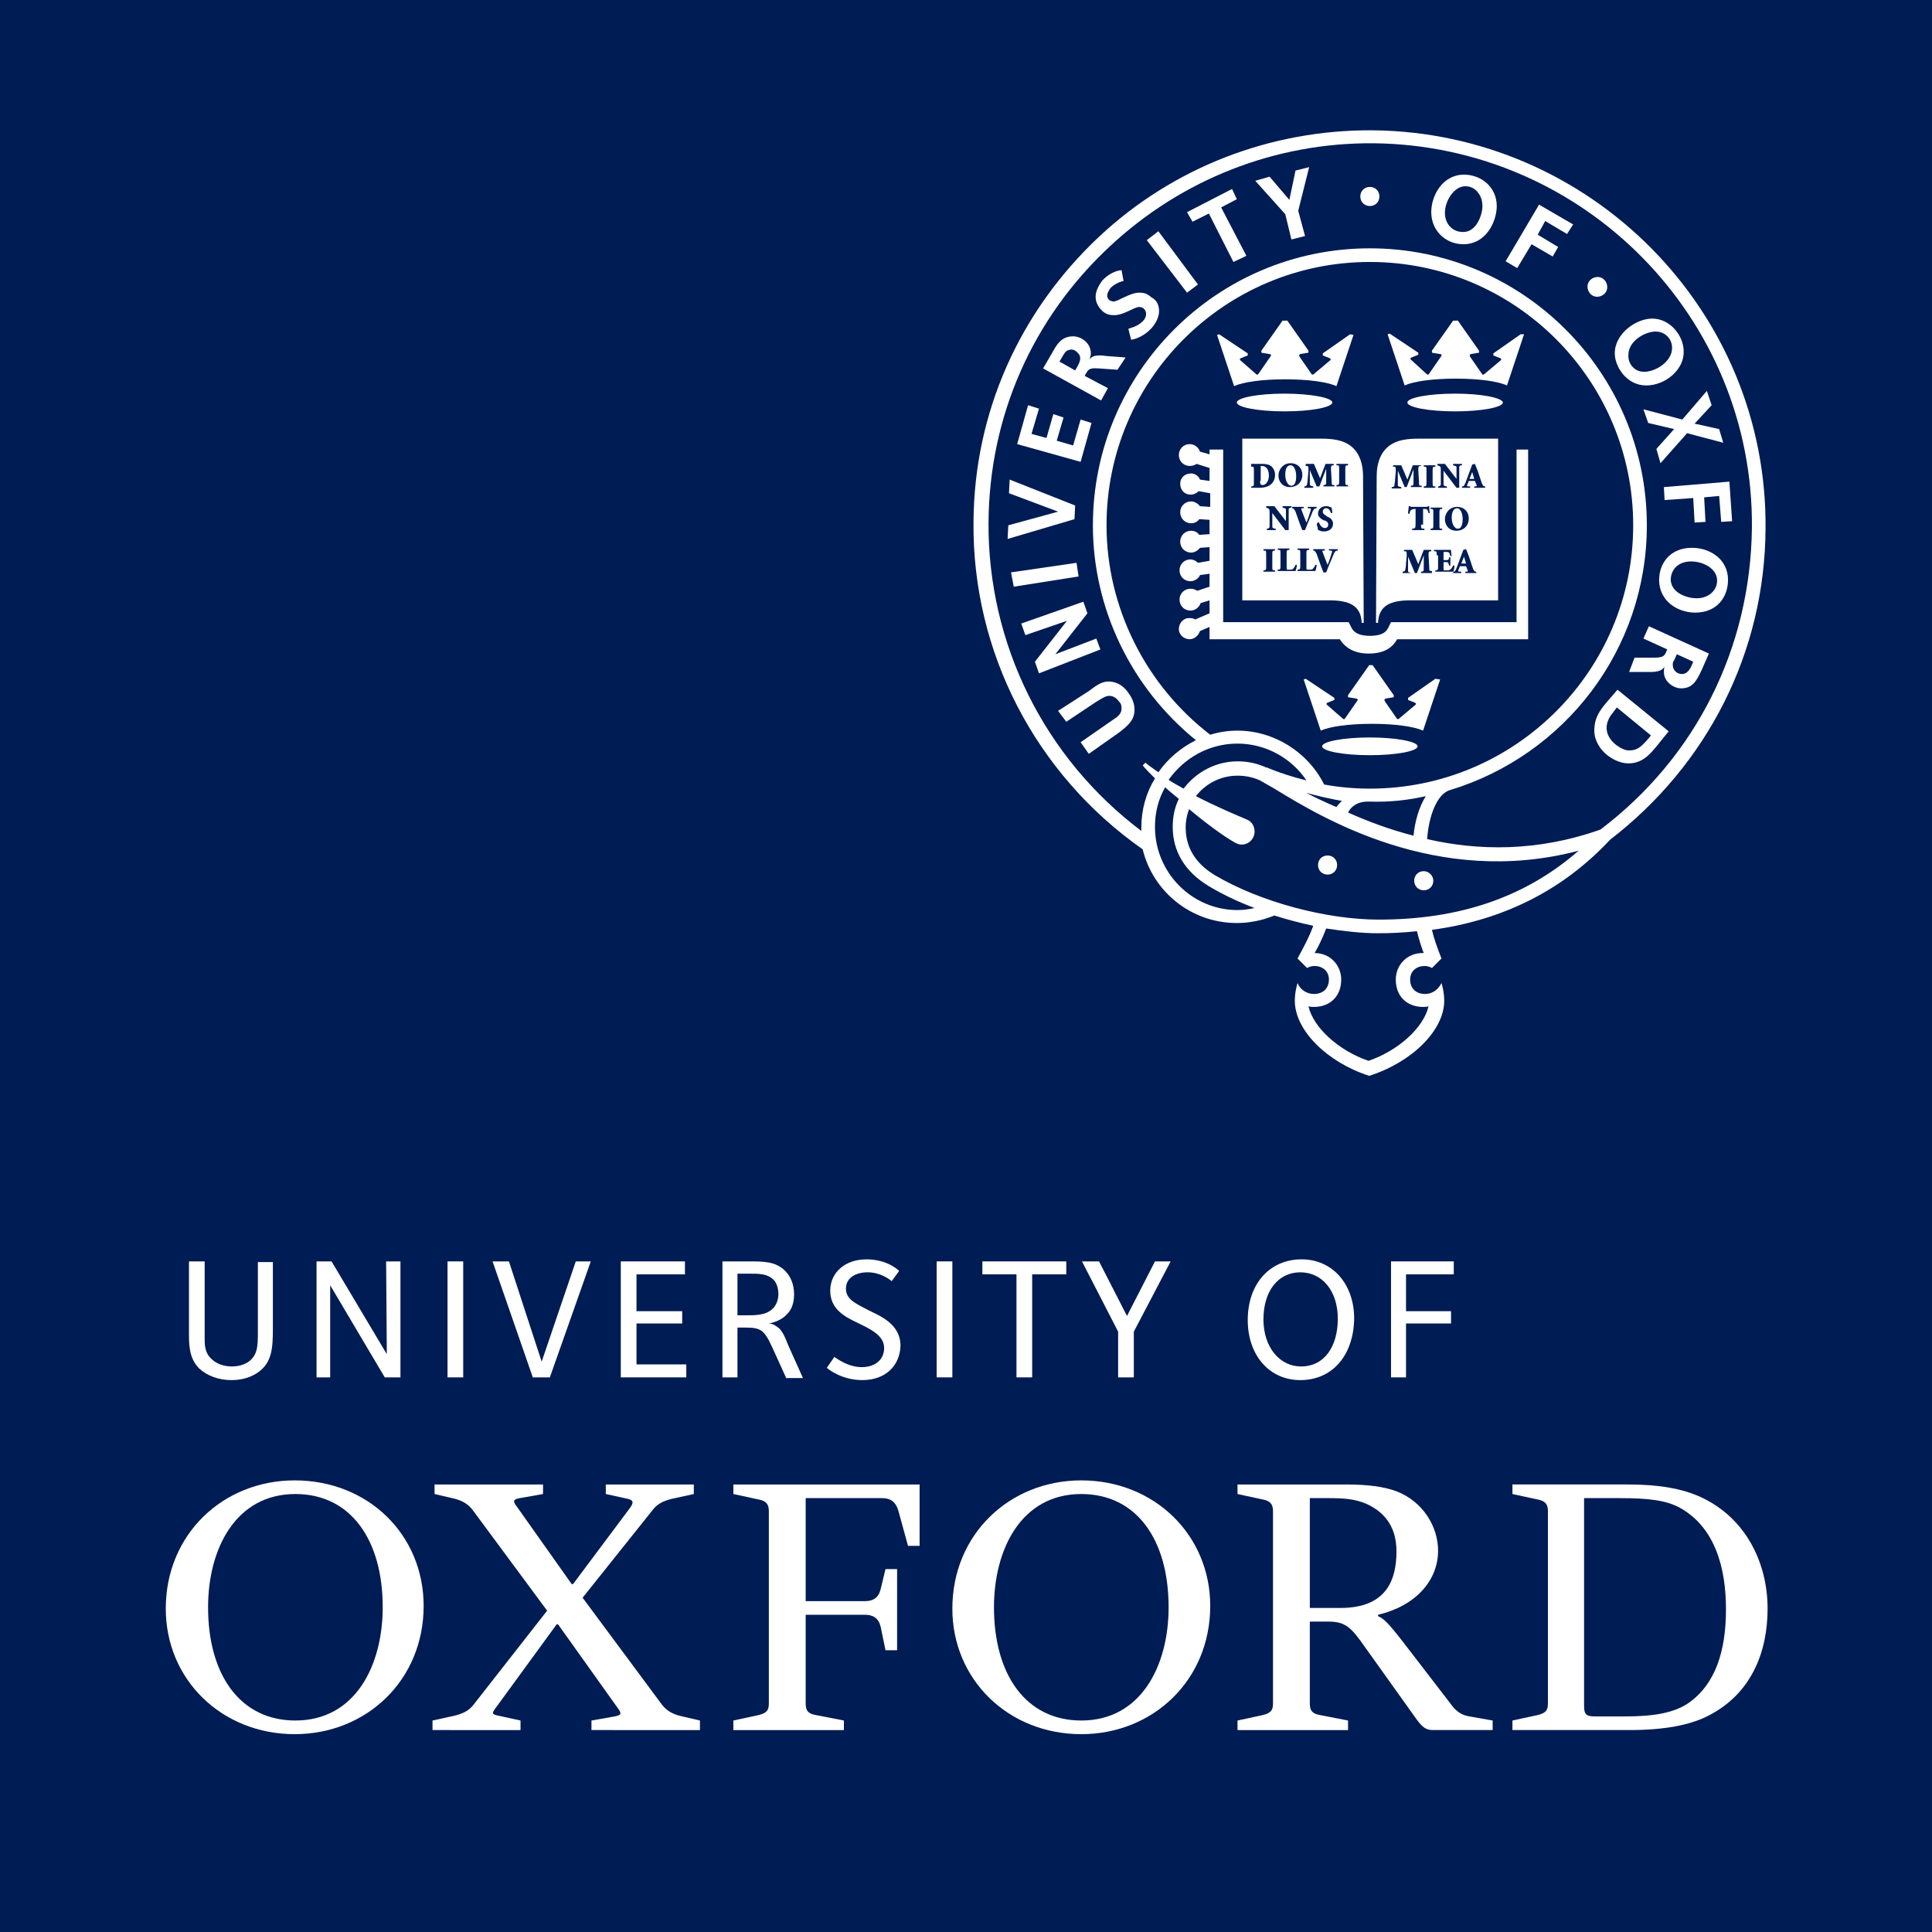 <?xml version="1.0" encoding="utf-8"?>
<!-- Generator: Adobe Illustrator 22.0.1, SVG Export Plug-In . SVG Version: 6.00 Build 0)  -->
<svg version="1.1" id="Layer_1" xmlns="http://www.w3.org/2000/svg" xmlns:xlink="http://www.w3.org/1999/xlink" x="0px" y="0px"
	 viewBox="0 0 283.2 283.2" style="enable-background:new 0 0 283.2 283.2;" xml:space="preserve">
<style type="text/css">
	.st0{clip-path:url(#SVGID_2_);}
	.st1{fill:#001C54;}
	.st2{fill:#FFFFFF;}
</style>
<g>
	<defs>
		<rect id="SVGID_1_" y="-0.1" width="283.5" height="283.5"/>
	</defs>
	<clipPath id="SVGID_2_">
		<use xlink:href="#SVGID_1_"  style="overflow:visible;"/>
	</clipPath>
	<g class="st0">
		<polygon class="st1" points="283.5,283.3 0,283.3 0,-0.1 283.5,-0.1 283.5,283.3 		"/>
		<path class="st2" d="M38.5,200.6c-0.9,0.9-2.4,1.7-4.6,1.7c-1.8,0-3.5-0.6-4.7-1.7c-1.5-1.5-1.5-3.5-1.5-5.2v-10.5H30v10.7
			c0,1.3-0.1,2.6,1,3.6c0.7,0.7,1.8,1.1,3,1.1c1.2,0,2.2-0.4,2.8-1c1.1-1.1,1-2.4,1-5.3v-9H40v8.6C40,196.7,40.1,199,38.5,200.6
			L38.5,200.6z"/>
		<polygon class="st2" points="56.4,201.9 48.4,188.4 48.4,201.9 46.4,201.9 46.4,184.9 48.6,184.9 56.7,198.5 56.6,184.9 
			58.7,184.9 58.7,201.9 56.4,201.9 		"/>
		<polygon class="st2" points="65.6,201.9 65.6,184.9 67.9,184.9 67.9,201.9 65.6,201.9 		"/>
		<polygon class="st2" points="80.6,201.9 78.1,201.9 72.2,184.9 74.6,184.9 79.4,199.6 84.4,184.9 86.6,184.9 80.6,201.9 		"/>
		<polygon class="st2" points="91,201.9 91,184.9 100.4,184.9 100.4,186.8 93.3,186.8 93.3,192.2 100,192.2 100,194 93.3,194 
			93.3,200 100.6,200 100.6,201.9 91,201.9 		"/>
		<path class="st2" d="M113.4,187.6c-0.9-0.9-2.1-0.9-3.5-0.9h-1.8v6.1h0.8c1.6,0,3.3,0.1,4.4-1c0.5-0.5,0.8-1.3,0.8-2.1
			C114.1,188.8,113.8,188,113.4,187.6L113.4,187.6z M115.2,201.9l-2-4.4c-1.2-2.6-1.7-2.9-4-2.9h-1.1v7.3h-2.2v-17h3.8
			c2.3,0,4,0,5.4,1.4c0.8,0.8,1.3,2,1.3,3.4c0,1.2-0.3,2.2-1,2.9c-0.6,0.7-1.6,1.2-2.7,1.4c0.6,0,1.1,0.4,1.5,0.7
			c0.5,0.5,0.9,1.3,1.3,2.4l2.2,4.9H115.2L115.2,201.9z"/>
		<path class="st2" d="M126.4,202.3c-3,0-5-1.6-5.2-1.8l1.1-1.6c0.3,0.2,2,1.5,4,1.5c2.1,0,3.3-1.2,3.3-2.8c0-1.9-2.1-2.8-3.9-3.7
			c-2.2-1-4-2.2-4-4.7c0-2.7,2.2-4.6,5.3-4.6c3.1,0,4.7,1.6,4.8,1.7l-1.1,1.5c-0.2-0.2-1.6-1.3-3.5-1.3c-1.9,0-3.2,0.9-3.2,2.4
			c0,1.6,1.5,2.2,3.2,3.1c1.5,0.8,4.8,1.9,4.8,5.3C131.9,200.1,129.9,202.3,126.4,202.3L126.4,202.3z"/>
		<polygon class="st2" points="137.3,201.9 137.3,184.9 139.6,184.9 139.6,201.9 137.3,201.9 		"/>
		<polygon class="st2" points="151.3,186.8 151.3,201.9 149,201.9 149,186.8 144,186.8 144,184.9 156.3,184.9 156.3,186.8 
			151.3,186.8 		"/>
		<polygon class="st2" points="166.2,195.2 166.2,201.9 163.9,201.9 163.9,195.2 158.6,184.9 161.1,184.9 165.2,192.9 169.3,184.9 
			171.6,184.9 166.2,195.2 		"/>
		<path class="st2" d="M190.6,186.5c-3.2,0-5.4,2.7-5.4,6.9c0,4.1,2.4,6.9,5.5,6.9c3.5,0,5.4-3,5.4-7
			C196.1,189.2,193.8,186.5,190.6,186.5L190.6,186.5z M190.6,202.3c-4.5,0-7.7-3.6-7.7-8.8c0-5.3,3.2-8.9,7.9-8.9
			c4.5,0,7.7,3.6,7.7,8.7C198.4,198.7,195.3,202.3,190.6,202.3L190.6,202.3z"/>
		<polygon class="st2" points="206.1,186.8 206.1,192.2 212.7,192.2 212.7,194 206.1,194 206.1,201.9 203.9,201.9 203.9,184.9 
			213.1,184.9 213.1,186.8 206.1,186.8 		"/>
		<path class="st2" d="M56.1,235.6c0-9.9-4.7-16.6-12.8-16.6c-8.8,0-12.8,8.1-12.8,16.6c0,9.9,4.7,16.6,12.8,16.6
			C52.1,252.2,56.1,244.1,56.1,235.6L56.1,235.6L56.1,235.6L56.1,235.6z M62.1,235.4c0,10.9-8.4,18.8-18.9,18.8
			c-10.7,0-18.9-8-18.9-18.4c0-10.9,8.4-18.8,18.9-18.8C54,217,62.1,225,62.1,235.4L62.1,235.4L62.1,235.4L62.1,235.4z"/>
		<path class="st2" d="M171.3,235.6c0-9.9-4.7-16.6-12.8-16.6c-8.8,0-12.8,8.1-12.8,16.6c0,9.9,4.7,16.6,12.8,16.6
			C167.3,252.2,171.3,244.1,171.3,235.6L171.3,235.6L171.3,235.6L171.3,235.6z M177.4,235.4c0,10.9-8.4,18.8-18.9,18.8
			c-10.7,0-18.9-8-18.9-18.4c0-10.9,8.4-18.8,18.9-18.8C169.2,217,177.4,225,177.4,235.4L177.4,235.4L177.4,235.4L177.4,235.4z"/>
		<path class="st2" d="M200.2,241.6c-2.1-3-2.9-3.9-5.5-3.9H192v12c0,1,0.3,1.5,1.5,1.7l4.1,0.8v1.4h-16.2v-1.4l3.7-0.8
			c1.2-0.3,1.5-0.7,1.5-1.7v-28.2c0-1-0.4-1.5-1.5-1.7l-3.7-0.8v-1.4h15.8c3.3,0,5.6,0.3,7.5,1c3.9,1.5,6.1,5.2,6.1,8.7
			c0,4.4-3.3,8.1-8.8,9.4v0.2c1.1,0.5,1.7,1.2,5.6,6.3l5,6.5c0.7,1,1.5,1.7,2.8,1.9l3.4,0.6v1.4h-8.7c-1,0-1.5-0.3-2.4-1.5
			L200.2,241.6L200.2,241.6L200.2,241.6z M192,235.7h4.5c6.8,0,8.2-4.2,8.2-8.3c0-3.1-1.3-5.6-4.5-7c-1.7-0.7-3.3-0.8-5.5-0.8H192
			V235.7L192,235.7L192,235.7z"/>
		<path class="st2" d="M129.8,230h1.7v11.9h-1.7l-0.7-3.4c-0.3-1.3-1.1-1.8-2.3-1.8h-8.7v13c0,1,0.3,1.5,1.5,1.7l4.1,0.8v1.4h-16.2
			v-1.4l3.7-0.8c1.2-0.3,1.5-0.7,1.5-1.7v-28.2c0-1-0.4-1.5-1.5-1.7l-3.7-0.8v-1.4h27.3v9h-1.7l-1.4-5.1c-0.4-1.4-1.2-1.9-2.4-1.9
			h-11.2v15.1h8.7c1.2,0,2-0.5,2.3-1.8L129.8,230L129.8,230L129.8,230z"/>
		<path class="st2" d="M232.2,219.6V250c0,1.3,0.3,1.6,1.6,1.6h4.4c4.2,0,7.3-0.5,9.5-2.1c3.7-2.7,5.3-7.4,5.3-13.6
			c0-6.1-1.6-11.9-6.6-14.8c-2.1-1.2-4.8-1.5-9-1.5H232.2L232.2,219.6L232.2,219.6z M221.7,253.6v-1.4l3.7-0.8
			c1.2-0.3,1.5-0.7,1.5-1.7v-28.2c0-1-0.4-1.5-1.5-1.7l-3.7-0.8v-1.4h16.9c4.6,0,7.9,0.6,10.6,1.8c6.8,3.1,9.9,9.8,9.9,16.4
			c0,6.4-2.4,12.4-8.5,15.6c-2.8,1.5-6.7,2.2-11.8,2.2H221.7L221.7,253.6L221.7,253.6z"/>
		<path class="st2" d="M76.3,252.2v1.4H63.4v-1.4l3.2-0.7c1.2-0.3,2.1-0.7,2.8-1.6l10.8-13.8l-10.8-14.6c-0.7-1-1.6-1.5-2.7-1.8
			l-3-0.7v-1.4h15.9v1.4l-3.4,0.6c-1.1,0.2-1,0.5-0.4,1.3l8,11.3H84l8.3-11.1c0.6-0.8,0.6-1.2-0.3-1.4l-3.2-0.7v-1.4h12.9v1.4
			l-3.2,0.7c-1.2,0.3-2.1,0.7-2.8,1.6l-10.3,12.9l11.5,15.5c0.7,1,1.6,1.5,2.7,1.8l3,0.7v1.4H86.7v-1.4l3.4-0.6
			c1.1-0.2,1-0.5,0.4-1.3l-8.7-12.2h-0.2l-8.9,12.2c-0.6,0.8-0.7,1,0.4,1.2L76.3,252.2L76.3,252.2L76.3,252.2z"/>
		<path class="st2" d="M199.8,69.8c0-2.1-0.7-3.8-2.2-4.7c-1-0.6-2.3-0.8-3.9-0.8l-11.6,0V88h12.7c2.9,0,4.7,0.7,4.8,3.3h0.3
			L199.8,69.8L199.8,69.8z"/>
		<path class="st2" d="M201.8,69.8c0-2.1,0.7-3.8,2.2-4.7c1-0.6,2.3-0.8,3.9-0.8l11.7,0V88h-12.8c-2.9,0-4.7,0.7-4.8,3.3h-0.3
			L201.8,69.8L201.8,69.8z"/>
		<path class="st2" d="M222.3,65.9c0,0,0,23.5,0,25.3c-1.8,0-18.4,0-18.4,0l-0.3,0.6c-0.3,0.7-0.8,1.4-2.8,1.4
			c-1.9,0-2.5-0.7-2.8-1.4l-0.3-0.6c0,0-16.6,0-18.4,0c0-1.9,0-25.3,0-25.3h-2v0.7l-1.4-0.4c-0.2-0.6-0.8-1.1-1.5-1.1
			c-0.9,0-1.6,0.7-1.6,1.6c0,0.9,0.7,1.6,1.6,1.6c0.4,0,0.7-0.1,1-0.3l1.9,0.6v1.9l-1.4-0.2c-0.2-0.5-0.7-0.9-1.3-0.9
			c-0.9,0-1.6,0.6-1.6,1.5c0,0.9,0.6,1.6,1.5,1.6c0.5,0,0.9-0.2,1.2-0.5l1.7,0.3v2l-1.5-0.1c-0.3-0.4-0.8-0.7-1.3-0.7
			c-0.9,0-1.6,0.7-1.6,1.6c0,0.9,0.7,1.6,1.6,1.6c0.5,0,0.9-0.2,1.2-0.6l1.5,0.1v2.1l-1.5,0.1c-0.3-0.4-0.7-0.6-1.2-0.6
			c-0.9,0-1.6,0.7-1.6,1.6s0.7,1.6,1.6,1.6c0.5,0,1-0.3,1.3-0.7l1.4-0.1v2l-1.7,0.3c-0.3-0.3-0.7-0.5-1.1-0.5
			c-0.9,0-1.6,0.7-1.6,1.6c0,0.9,0.7,1.6,1.6,1.6c0.6,0,1.2-0.4,1.4-0.9l1.4-0.2v1.9l-1.8,0.6c-0.3-0.2-0.6-0.3-1-0.3
			c-0.9,0-1.6,0.7-1.6,1.6c0,0.9,0.7,1.6,1.6,1.6c0.7,0,1.3-0.5,1.5-1.1l1.3-0.4v1.9l-2.1,0.9c-0.3-0.2-0.6-0.2-0.9-0.2
			c-0.9,0-1.5,0.8-1.5,1.6c0,0.9,0.8,1.5,1.6,1.5c0.7,0,1.3-0.6,1.5-1.2l1.4-0.6v1.8c0,0,18.1,0,19.1,0c0.8,1.3,2.2,2.1,4.2,2.1
			c2.1,0,3.4-0.7,4.2-2.1c1.1,0,19.2,0,19.2,0V65.9H222.3L222.3,65.9z"/>
		<path class="st2" d="M188.3,57.7c-3.9,0-7,0.6-7,1.3c0,0.7,3.1,1.3,7,1.3c3.9,0,7-0.6,7-1.3C195.3,58.3,192.1,57.7,188.3,57.7
			L188.3,57.7z"/>
		<path class="st2" d="M197.9,49l-4,2.8l0,0.3l1,0.4c0.2,0.1,0.2,0.2,0.1,0.3l-2.5,2.1l-0.2,0l-1.8-2.6c-0.1-0.2-0.1-0.3,0.1-0.4
			l1.2-0.2v-0.3l-3.1-4.4H188l-3.1,4.4v0.3l1.2,0.2c0.2,0,0.3,0.2,0.1,0.4l-1.8,2.6l-0.2,0l-2.4-2.1c-0.1-0.1-0.1-0.2,0.1-0.3l1-0.4
			l0-0.3l-4.2-2.8l-0.3,0.1l2.5,7.5c1.3-0.6,4.1-1,7.5-1c3.4,0,6.2,0.4,7.5,1l2.5-7.5L197.9,49L197.9,49z"/>
		<path class="st2" d="M200.8,108.1c-3.9,0-7,0.6-7,1.3c0,0.7,3.1,1.3,7,1.3c3.9,0,7-0.6,7-1.3C207.8,108.7,204.6,108.1,200.8,108.1
			L200.8,108.1z"/>
		<path class="st2" d="M210.4,99.5l-4,2.8l0,0.3l1,0.4c0.2,0.1,0.2,0.2,0.1,0.3l-2.5,2.1l-0.2,0l-1.8-2.6c-0.1-0.2-0.1-0.3,0.1-0.4
			l1.2-0.2v-0.3l-3.1-4.4h-0.5l-3.1,4.4v0.3l1.2,0.2c0.2,0,0.3,0.2,0.1,0.4l-1.8,2.6l-0.2,0l-2.4-2.1c-0.1-0.1-0.1-0.2,0.1-0.3
			l1-0.4l0-0.3l-4.2-2.8l-0.3,0.1l2.5,7.5c1.3-0.6,4.1-1,7.5-1c3.4,0,6.2,0.4,7.5,1l2.5-7.5L210.4,99.5L210.4,99.5z"/>
		<path class="st2" d="M213.3,57.7c-3.9,0-7,0.6-7,1.3c0,0.7,3.1,1.3,7,1.3c3.9,0,7-0.6,7-1.3C220.2,58.3,217.1,57.7,213.3,57.7
			L213.3,57.7z"/>
		<path class="st2" d="M222.9,49l-4,2.8l0,0.3l1,0.4c0.2,0.1,0.2,0.2,0.1,0.3l-2.5,2.1l-0.2,0l-1.8-2.6c-0.1-0.2-0.1-0.3,0.1-0.4
			l1.2-0.2v-0.3l-3.1-4.4H213l-3.1,4.4v0.3l1.2,0.2c0.2,0,0.3,0.2,0.1,0.4l-1.8,2.6l-0.2,0l-2.4-2.2c-0.1-0.1-0.1-0.2,0.1-0.3l1-0.4
			l0-0.3l-4.2-2.8l-0.3,0.1l2.5,7.5c1.3-0.6,4.1-1,7.5-1c3.4,0,6.2,0.4,7.5,1l2.5-7.5L222.9,49L222.9,49z"/>
		<path class="st2" d="M202.2,28.8c0,0.8-0.6,1.4-1.4,1.4s-1.4-0.6-1.4-1.4c0-0.8,0.6-1.4,1.4-1.4S202.2,28,202.2,28.8L202.2,28.8z"
			/>
		<path class="st2" d="M235.6,42.1c0,0.8-0.7,1.4-1.5,1.4c-0.8,0-1.4-0.7-1.4-1.5c0-0.8,0.7-1.4,1.5-1.4
			C235,40.6,235.6,41.3,235.6,42.1L235.6,42.1z"/>
		<path class="st1" d="M184.7,70.5c0,0.5,0.1,0.6,0.4,0.6c0.4,0,0.9-0.5,0.9-1.4c0-1.1-0.6-1.4-1-1.4c-0.1,0-0.2,0-0.2,0
			c0,0,0,0.1,0,0.3V70.5L184.7,70.5z M185,68c0.6,0,1.2,0.1,1.5,0.5c0.2,0.2,0.4,0.6,0.4,1.1c0,1.3-1,1.9-2.2,1.9h-1.3v-0.2
			c0.4,0,0.4-0.1,0.4-0.6v-1.7c0-0.6,0-0.6-0.4-0.6V68H185L185,68z"/>
		<path class="st1" d="M188.4,69.6c0,0.9,0.4,1.6,0.9,1.6c0.4,0,0.7-0.4,0.7-1.4c0-1-0.4-1.6-0.8-1.6
			C188.7,68.2,188.4,68.6,188.4,69.6L188.4,69.6z M190.9,69.6c0,1.1-0.8,1.8-1.8,1.8c-1.1,0-1.7-0.8-1.7-1.7c0-0.8,0.6-1.8,1.8-1.8
			C190.2,67.9,190.9,68.6,190.9,69.6L190.9,69.6z"/>
		<path class="st1" d="M195.5,68v0.2c-0.4,0-0.4,0.1-0.4,0.6l0.1,1.7c0,0.6,0,0.6,0.4,0.6v0.2h-1.6v-0.2c0.4,0,0.4-0.1,0.4-0.6
			l0-1.8h0l-1,2.6H193l-1-2.4h0l0,1.2c0,0.4,0,0.7,0,0.9c0,0.2,0.1,0.2,0.5,0.3v0.2h-1.3v-0.2c0.3,0,0.3-0.1,0.4-0.3
			c0-0.2,0.1-0.4,0.1-0.9l0.1-1.1c0-0.7,0-0.7-0.4-0.7V68h1.2l0.9,2.1l0.8-2.1H195.5L195.5,68z"/>
		<path class="st1" d="M197.2,70.5c0,0.6,0,0.6,0.4,0.6v0.2h-1.7v-0.2c0.4,0,0.4-0.1,0.4-0.6v-1.7c0-0.6,0-0.6-0.4-0.6V68h1.7v0.2
			c-0.4,0-0.4,0.1-0.4,0.6V70.5L197.2,70.5z"/>
		<path class="st1" d="M188.8,77.7h-0.4l-1.9-2.5h0v1c0,0.5,0,0.8,0,1c0,0.2,0.2,0.3,0.5,0.3v0.2h-1.3v-0.2c0.2,0,0.4-0.1,0.4-0.3
			c0-0.2,0-0.4,0-1v-1c0-0.4,0-0.5-0.1-0.6c-0.1-0.1-0.2-0.1-0.4-0.2v-0.2h1.2l1.7,2.2h0v-0.7c0-0.5,0-0.8,0-1
			c0-0.2-0.2-0.2-0.5-0.3v-0.2h1.3v0.2c-0.3,0-0.4,0.1-0.4,0.3c0,0.2,0,0.4,0,1V77.7L188.8,77.7z"/>
		<path class="st1" d="M190.9,77.7c-0.4-0.9-0.8-2.2-1-2.7c-0.2-0.4-0.3-0.5-0.5-0.5v-0.2h1.7v0.2l-0.2,0c-0.2,0-0.2,0.1-0.1,0.3
			c0.1,0.3,0.5,1.3,0.7,1.8c0.2-0.4,0.5-1.4,0.6-1.7c0.1-0.3,0.1-0.4-0.2-0.4l-0.2,0v-0.2h1.3v0.2c-0.3,0-0.4,0.1-0.6,0.5
			c0,0.1-0.7,1.6-1.1,2.7H190.9L190.9,77.7z"/>
		<path class="st1" d="M193.3,76.5c0.1,0.3,0.4,0.9,0.9,0.9c0.3,0,0.5-0.2,0.5-0.5c0-0.3-0.2-0.5-0.5-0.6l-0.1,0
			c-0.4-0.2-0.9-0.5-0.9-1c0-0.6,0.4-1.1,1.2-1.1c0.2,0,0.3,0,0.5,0.1c0.1,0,0.2,0.1,0.3,0.1c0,0.2,0.1,0.5,0.1,0.8l-0.2,0
			c-0.1-0.3-0.3-0.7-0.7-0.7c-0.3,0-0.5,0.2-0.5,0.5c0,0.3,0.2,0.4,0.5,0.6l0.1,0.1c0.5,0.2,0.9,0.5,0.9,1.1c0,0.6-0.5,1.1-1.3,1.1
			c-0.2,0-0.4,0-0.6-0.1c-0.2-0.1-0.3-0.1-0.3-0.1c0-0.2-0.1-0.5-0.2-0.9L193.3,76.5L193.3,76.5z"/>
		<path class="st1" d="M186.5,83c0,0.6,0,0.6,0.4,0.6v0.2h-1.7v-0.2c0.4,0,0.4-0.1,0.4-0.6v-1.7c0-0.6,0-0.6-0.4-0.6v-0.2h1.7v0.2
			c-0.4,0-0.4,0.1-0.4,0.6V83L186.5,83z"/>
		<path class="st1" d="M188.6,83.1c0,0.3,0,0.4,0.1,0.4c0.1,0,0.2,0,0.4,0c0.2,0,0.4,0,0.5-0.2c0.1-0.1,0.2-0.2,0.3-0.5l0.2,0
			c0,0.2-0.1,0.7-0.2,0.9h-2.6v-0.2c0.4,0,0.4-0.1,0.4-0.6v-1.7c0-0.6,0-0.6-0.4-0.6v-0.2h1.7v0.2c-0.4,0-0.4,0.1-0.4,0.6V83.1
			L188.6,83.1z"/>
		<path class="st1" d="M191.5,83.1c0,0.3,0,0.4,0.1,0.4c0.1,0,0.2,0,0.4,0c0.2,0,0.4,0,0.5-0.2c0.1-0.1,0.2-0.2,0.3-0.5l0.2,0
			c0,0.2-0.1,0.7-0.2,0.9h-2.6v-0.2c0.4,0,0.4-0.1,0.4-0.6v-1.7c0-0.6,0-0.6-0.4-0.6v-0.2h1.7v0.2c-0.4,0-0.4,0.1-0.4,0.6V83.1
			L191.5,83.1z"/>
		<path class="st1" d="M194,83.9c-0.4-0.9-0.8-2.2-1-2.7c-0.2-0.4-0.3-0.5-0.5-0.5v-0.2h1.7v0.2l-0.2,0c-0.2,0-0.2,0.1-0.1,0.3
			c0.1,0.3,0.5,1.3,0.7,1.8c0.2-0.4,0.5-1.4,0.6-1.7c0.1-0.3,0.1-0.4-0.2-0.4l-0.2,0v-0.2h1.3v0.2c-0.3,0-0.4,0.1-0.6,0.5
			c0,0.1-0.7,1.6-1.1,2.7H194L194,83.9z"/>
		<path class="st1" d="M208.3,68.1v0.2c-0.4,0-0.4,0.1-0.4,0.6l0.1,1.7c0,0.6,0,0.6,0.4,0.6v0.2h-1.6v-0.2c0.4,0,0.4-0.1,0.4-0.6
			l0-1.8h0l-1,2.6h-0.3l-1-2.4h0l0,1.2c0,0.4,0,0.7,0,0.9c0,0.2,0.1,0.2,0.5,0.3v0.2H204v-0.2c0.3,0,0.4-0.1,0.4-0.3
			c0-0.2,0.1-0.4,0.1-0.9l0.1-1.1c0-0.7,0-0.7-0.4-0.7v-0.2h1.2l0.9,2.1l0.8-2.1H208.3L208.3,68.1z"/>
		<path class="st1" d="M210,70.7c0,0.6,0,0.6,0.4,0.6v0.2h-1.7v-0.2c0.4,0,0.4-0.1,0.4-0.6v-1.7c0-0.6,0-0.6-0.4-0.6v-0.2h1.7v0.2
			c-0.4,0-0.4,0.1-0.4,0.6V70.7L210,70.7z"/>
		<path class="st1" d="M213.9,71.5h-0.4l-1.9-2.5h0v1c0,0.5,0,0.8,0,1c0,0.2,0.2,0.3,0.5,0.3v0.2h-1.3v-0.2c0.2,0,0.4-0.1,0.4-0.3
			c0-0.2,0-0.4,0-1v-1c0-0.4,0-0.5-0.1-0.6c-0.1-0.1-0.2-0.1-0.4-0.2v-0.2h1.1l1.7,2.2h0v-0.7c0-0.5,0-0.8,0-1
			c0-0.2-0.2-0.2-0.5-0.3v-0.2h1.3v0.2c-0.3,0-0.4,0.1-0.4,0.3c0,0.2,0,0.4,0,1V71.5L213.9,71.5z"/>
		<path class="st1" d="M215.4,70.2h0.7l-0.3-1h0L215.4,70.2L215.4,70.2z M216.1,71.3l0.2,0c0.2,0,0.2-0.1,0.1-0.3l-0.2-0.5h-0.9
			l-0.2,0.5c-0.1,0.2-0.1,0.3,0.2,0.3l0.2,0v0.2h-1.2v-0.2c0.3,0,0.3-0.1,0.5-0.5l1-2.7l0.4-0.1l0.4,1c0.2,0.6,0.4,1.2,0.6,1.8
			c0.2,0.5,0.3,0.5,0.5,0.5v0.2h-1.6V71.3L216.1,71.3z"/>
		<path class="st1" d="M208.3,76.9c0,0.6,0,0.6,0.5,0.6v0.2h-1.8v-0.2c0.4,0,0.5-0.1,0.5-0.6v-2.3h-0.1c-0.3,0-0.5,0.1-0.6,0.2
			c-0.1,0.1-0.1,0.2-0.2,0.5h-0.2c0-0.4,0.1-0.8,0.1-1.1h0.2c0.1,0.1,0.1,0.1,0.3,0.1h2.1c0.1,0,0.2,0,0.2-0.1h0.2
			c0,0.2,0,0.7,0.1,1l-0.2,0c-0.1-0.3-0.1-0.4-0.2-0.5c-0.1-0.1-0.3-0.1-0.5-0.1h-0.1V76.9L208.3,76.9z"/>
		<path class="st1" d="M211,76.9c0,0.6,0,0.6,0.4,0.6v0.2h-1.7v-0.2c0.4,0,0.4-0.1,0.4-0.6v-1.7c0-0.6,0-0.6-0.4-0.6v-0.2h1.7v0.2
			c-0.4,0-0.4,0.1-0.4,0.6V76.9L211,76.9z"/>
		<path class="st1" d="M212.8,75.9c0,0.9,0.4,1.6,0.9,1.6c0.4,0,0.7-0.4,0.7-1.4c0-1-0.4-1.6-0.8-1.6
			C213.1,74.5,212.8,75,212.8,75.9L212.8,75.9z M215.3,76c0,1.1-0.8,1.8-1.8,1.8c-1.1,0-1.7-0.8-1.7-1.7c0-0.8,0.6-1.8,1.8-1.8
			C214.6,74.3,215.3,75,215.3,76L215.3,76z"/>
		<path class="st1" d="M209.8,80.6v0.2c-0.4,0-0.4,0.1-0.4,0.6l0.1,1.7c0,0.6,0,0.6,0.4,0.6V84h-1.6v-0.2c0.4,0,0.4-0.1,0.4-0.6
			l0-1.8h0l-1,2.6h-0.3l-1-2.4h0l0,1.2c0,0.4,0,0.7,0,0.9c0,0.2,0.1,0.2,0.5,0.3V84h-1.3v-0.2c0.3,0,0.3-0.1,0.4-0.3
			c0-0.2,0.1-0.4,0.1-0.9l0.1-1.1c0-0.7,0-0.7-0.4-0.7v-0.2h1.2l0.9,2.1l0.8-2.1H209.8L209.8,80.6z"/>
		<path class="st1" d="M210.6,81.4c0-0.6,0-0.6-0.4-0.6v-0.2h2.5c0,0.1,0,0.5,0.1,0.9l-0.2,0c-0.1-0.3-0.1-0.4-0.2-0.5
			c-0.1-0.1-0.3-0.1-0.5-0.1h-0.1c-0.2,0-0.2,0-0.2,0.2v1h0.3c0.4,0,0.5,0,0.5-0.4h0.2v1.2h-0.2c-0.1-0.5-0.1-0.5-0.5-0.5h-0.3v0.8
			c0,0.3,0,0.4,0.1,0.4c0.1,0,0.2,0,0.4,0c0.2,0,0.4,0,0.6-0.2c0.1-0.1,0.2-0.3,0.3-0.5l0.2,0c0,0.3-0.1,0.8-0.2,0.9h-2.6v-0.2
			c0.4,0,0.4-0.1,0.4-0.6V81.4L210.6,81.4z"/>
		<path class="st1" d="M214.2,82.6h0.7l-0.3-1h0L214.2,82.6L214.2,82.6z M214.8,83.8l0.2,0c0.2,0,0.2-0.1,0.1-0.3l-0.2-0.5h-0.9
			l-0.2,0.5c-0.1,0.2-0.1,0.3,0.2,0.3l0.2,0V84H213v-0.2c0.3,0,0.3-0.1,0.5-0.5l1-2.7l0.4-0.1l0.4,1c0.2,0.6,0.4,1.2,0.6,1.8
			c0.2,0.5,0.3,0.5,0.5,0.5V84h-1.6V83.8L214.8,83.8z"/>
		<path class="st2" d="M196,126.8c0,0.8-0.6,1.4-1.4,1.4c-0.8,0-1.4-0.6-1.4-1.4c0-0.8,0.6-1.4,1.4-1.4
			C195.4,125.4,196,126,196,126.8L196,126.8z"/>
		<path class="st2" d="M210.1,129.1c0,0.8-0.6,1.4-1.4,1.4c-0.8,0-1.4-0.6-1.4-1.4s0.6-1.4,1.4-1.4
			C209.5,127.7,210.1,128.4,210.1,129.1L210.1,129.1z"/>
		<path class="st2" d="M162.5,99.9c0.5,0,1.9,0.1,3,1.8c0.5,0.7,0.8,1.5,0.8,2.3c0,1.4-0.7,2.2-2.3,3.4l-4.4,3.1l-1.2-1.7l4.9-3.4
			c0.5-0.3,1.1-0.8,1.1-1.5c0-0.4,0-0.7-0.4-1.1c-0.5-0.7-1.1-0.8-1.4-0.8c-0.5,0-1,0.3-2.1,1l-4.2,2.8l-1.2-1.6l4.5-2.9
			C160.9,100.3,161.6,99.9,162.5,99.9L162.5,99.9z"/>
		<polygon class="st2" points="154.7,95.9 160.7,93.6 161.3,95.2 152.3,98.7 151.7,97 156.4,91 150.3,93.1 149.7,91.4 158.8,88.2 
			159.4,89.9 154.7,95.9 		"/>
		<polygon class="st2" points="148.2,83.9 157.8,82.5 158.1,84.5 148.6,86 148.2,83.9 		"/>
		<polygon class="st2" points="157.5,76.1 147.7,79 147.8,77 155.1,75 147.9,72.3 148,70.3 157.6,74.1 157.5,76.1 		"/>
		<polygon class="st2" points="149.1,65.1 150.7,59.4 152.3,59.9 151.2,63.6 153.4,64.2 154.4,60.7 155.9,61.2 154.9,64.6 
			157.3,65.3 158.4,61.5 160,62 158.4,67.7 149.1,65.1 		"/>
		<path class="st2" d="M156.7,51.3c-0.5,0.1-0.7,0.5-1.1,1.2l-0.3,0.5l2.3,1.3l0.4-0.7c0.3-0.6,0.4-0.9,0.3-1.4
			c-0.1-0.3-0.4-0.6-0.7-0.8C157.3,51.2,156.9,51.2,156.7,51.3L156.7,51.3z M163.8,54.2L161,54c-1.4-0.1-1.5,0.2-1.9,0.9l-0.1,0.2
			l3.4,1.8l-1,1.8l-8.5-4.7l1.4-2.4c0.6-1.1,1.3-2.3,3-2.3c1.1,0,2.6,0.9,2.6,2.5c0,0.3-0.1,0.6-0.2,0.9c0.4-0.6,1.1-0.6,1.7-0.6
			c0.3,0,0.7,0.1,1,0.1l2.6,0.2L163.8,54.2L163.8,54.2z"/>
		<polygon class="st2" points="168.1,35.2 169.8,33.9 175.6,41.7 174,42.9 168.1,35.2 		"/>
		<polygon class="st2" points="179,30.4 182.7,37.5 180.8,38.4 177.2,31.3 174.8,32.5 174,31.1 180.6,27.7 181.3,29.2 179,30.4 		
			"/>
		<polygon class="st2" points="190.3,30.9 191.3,34.6 189.3,35.1 188.4,31.4 184,26.5 186.1,25.9 189,29.3 189.9,25 191.9,24.5 
			190.3,30.9 		"/>
		<polygon class="st2" points="225.4,34.4 228.4,36.2 227.6,37.6 224.5,35.8 222.4,39.3 220.7,38.3 225.6,30 230.6,32.9 229.7,34.3 
			226.5,32.4 225.4,34.4 		"/>
		<polygon class="st2" points="242.8,65.8 245.4,62.9 241.6,62 240.9,60 246.6,61.5 250.2,57.3 250.9,59.4 248.4,62.1 252,62.9 
			252.6,64.9 247.3,63.5 243.4,67.9 242.8,65.8 242.8,65.8 		"/>
		<polygon class="st2" points="252,72.7 249.8,72.9 250,76.5 248.4,76.6 248.2,73 244,73.3 243.9,71.4 253.5,70.6 253.9,76.4 
			252.3,76.5 252,72.7 252,72.7 		"/>
		<path class="st2" d="M234.6,121.6c-9.3,3.3-18,3.1-25.4,1.4c0.2-3.2,1.4-6.7,3.4-7.2c16.7-5.1,28.8-20.5,28.8-38.8
			c0-22.4-18.2-40.6-40.6-40.6c-22.4,0-40.6,18.2-40.6,40.6c0,12.2,5.6,23.8,15.1,31.5c-2.2,1.1-4.1,2.7-5.5,4.7
			c-0.7-0.5-1.3-0.9-1.9-1.4l-0.4,0.4c0.4,0.5,1,1.1,1.8,1.9c-1.3,2.1-2,4.6-2,7.2c0,0.2,0,0.4,0,0.5
			c-14.2-10.7-22.5-27.4-22.4-45.2c0.1-15.5,6.4-29.9,17.8-40.5c10.5-9.8,24.2-15.2,38.6-15.1c30.9,0.3,55.8,25.6,55.5,56.4
			C256.6,95,248.6,111,234.6,121.6L234.6,121.6z M202.1,134.8c-7.7,0-17.4-2.6-24-6.5c-2-1.2-4.3-3.3-4.3-7c0-1,0.2-1.9,0.5-2.7
			c2.5,2.1,5.1,4,6.7,4.9c0.4,0.2,0.6,0.3,1,0.3c1.1,0,1.9-0.9,1.9-1.9c0-0.8-0.4-1.5-1.2-1.8c-1.4-0.6-4.3-1.8-7.4-3.4
			c1.4-1.8,3.6-3,6.1-3c1.1,0,2.2,0.2,3.3,0.7l2.1,1.2c6.7,4.1,23.8,14.6,44.6,9.1C223.6,131.5,214,134.8,202.1,134.8L202.1,134.8z
			 M208.5,139.7c-2.2,0-3.9,1.7-3.9,3.9c0,2.5,1.7,4,4,4c0.3,0,0.6,0,0.8-0.1c-0.7,3.1-4.4,6.5-8.8,8c-4.4-1.5-8.1-4.9-8.8-8
			c0.3,0.1,0.5,0.1,0.8,0.1c2.3,0,4-1.5,4-4c0-2.1-1.6-3.9-3.9-3.9c0.6-1,1.2-2.3,1.7-3.6c2.6,0.4,5.2,0.7,7.6,0.7
			c1.9,0,3.8-0.1,5.7-0.3c0.2,0.9,0.8,2.8,1,3.2C208.7,139.7,208.6,139.7,208.5,139.7L208.5,139.7z M181.4,109
			c4.1,0,7.9,2.1,10.1,5.4c-2-0.5-3.9-1.1-5.8-1.9l0,0l-0.1,0c-1.3-0.6-2.7-0.9-4.2-0.9c-3.2,0-6.1,1.6-7.9,4
			c-0.7-0.4-1.5-0.8-2.2-1.3C173.6,111.1,177.2,109,181.4,109L181.4,109z M196.7,117.4c-0.3,0.3-0.6,0.6-0.8,0.9
			c-1.2-0.5-3.6-1.6-4.4-2.1C192.7,116.6,195.5,117.2,196.7,117.4L196.7,117.4z M209,116.7c-1,1.6-1.6,3.7-1.8,5.8
			c-3.5-0.9-6.7-2.1-9.6-3.4c0.4-0.8,1.3-1.6,2.9-1.6c0.1,0,0.2,0,0.3,0C203.6,117.6,206.4,117.3,209,116.7L209,116.7z M200.8,115.6
			c-2.3,0-4.5-0.2-6.7-0.6c-2.4-4.8-7.4-7.9-12.7-7.9c-1.4,0-2.7,0.2-4,0.6c-9.5-7.3-15.2-18.7-15.2-30.7
			c0-21.3,17.3-38.6,38.6-38.6c21.3,0,38.6,17.3,38.6,38.6C239.4,98.3,222.1,115.6,200.8,115.6L200.8,115.6z M181.4,133.4
			c-6.7,0-12.1-5.5-12.1-12.2c0-2.1,0.5-4.1,1.5-5.8c0.6,0.6,1.3,1.1,2,1.7c-0.6,1.2-0.9,2.6-0.9,4.1c0,3.6,1.8,6.6,5.3,8.7
			c2,1.2,4.3,2.3,6.7,3.2C183,133.3,182.2,133.4,181.4,133.4L181.4,133.4z M258.8,77.5c0.3-31.9-25.6-58.1-57.6-58.4
			c-14.9-0.1-29.2,5.4-40.1,15.6c-11.7,11-18.3,25.8-18.4,41.8c-0.2,19.1,9.1,37,24.8,48c1.5,6.2,7.1,10.8,13.8,10.8
			c1.9,0,3.8-0.4,5.5-1.1c1.9,0.6,3.8,1.1,5.7,1.5c-0.6,1.7-1.5,3.3-2.3,4.8l1.4,1.4c0.3-0.2,0.7-0.3,1.1-0.3c1.1,0,2.1,0.7,2.1,2
			c0,1.1-0.7,2.1-2.2,2.1c-0.8,0-1.9-0.4-2.4-1.6c0,0-0.4,1.2-0.4,2.6c0,4.3,4.7,9,10.9,11c6.3-2,11-6.7,11-11
			c0-1.4-0.4-2.6-0.4-2.6c-0.6,1.2-1.6,1.6-2.4,1.6c-1.5,0-2.2-1-2.2-2.1c0-1.3,1-2,2.1-2c0.4,0,0.8,0.1,1.1,0.3l1.3-1.3l0,0
			l0.1-0.1c0,0,0,0,0,0l0,0l0,0l0,0v0c-0.6-1.5-1.1-2.9-1.4-4.2c10.4-1.4,19.2-5.8,26.1-13.2l0,0C250.3,112.1,258.7,95.6,258.8,77.5
			L258.8,77.5z"/>
		<path class="st2" d="M169.9,45.6c0,0.8-0.4,1.7-1.1,2.5c-1.4,1.5-2.9,1.7-3,1.7l-0.4-1.6c0.2-0.1,1.3-0.3,2.1-1.1
			c0.4-0.4,0.5-0.8,0.5-1.1c0-0.4-0.3-1-1-1c-0.8,0-2.2,1.2-3.7,1.2c-0.6,0-1.2-0.1-1.8-0.7c-0.6-0.6-0.9-1.3-0.9-2
			c0-0.8,0.4-1.6,1-2.4c1.3-1.4,2.7-1.5,2.8-1.5l0.3,1.6c-0.2,0-1.2,0.3-1.9,1c-0.3,0.4-0.5,0.8-0.5,1.1c0,0.4,0.2,0.8,0.9,0.9
			c0.7,0,2.4-1.3,3.8-1.3c0.7,0,1.1,0.1,1.8,0.7C169.6,44,169.9,44.8,169.9,45.6L169.9,45.6z"/>
		<path class="st2" d="M217.3,30.2c0-0.7-0.2-1.4-0.6-1.9c-0.4-0.6-1.1-1-1.9-1c-1.7,0-3,2.2-3,3.9c0,1.6,1.1,2.8,2.6,2.8
			C216.4,34.1,217.3,31.5,217.3,30.2L217.3,30.2z M214.5,35.8c-2.5,0-4.7-1.9-4.7-4.7c0-2.5,1.7-5.5,4.8-5.5c2.5,0,4.8,1.8,4.8,4.6
			C219.4,32.4,217.9,35.8,214.5,35.8L214.5,35.8z"/>
		<path class="st2" d="M241,54.5c1.7,0,4.1-1.5,4.1-3.5c0-1.4-1.1-2.4-2.4-2.4c-1.6,0-4,1.4-4,3.4C238.6,53.1,239.4,54.5,241,54.5
			L241,54.5z M241.3,56.5c-2.9,0-4.6-2.8-4.6-4.7c0-2.9,3.1-5.1,5.5-5.1c2.6,0,4.6,2.5,4.6,4.8C246.9,54.1,244.2,56.5,241.3,56.5
			L241.3,56.5z"/>
		<path class="st2" d="M248.7,87.7c1.7,0,3-1.1,3-2.6c0-1.8-2.1-2.8-3.8-2.8c-2.1,0-3,1.4-3,2.7C245,87,247.4,87.7,248.7,87.7
			L248.7,87.7z M243.2,85c0-2.4,1.6-4.7,4.8-4.7c2.7,0,5.3,1.7,5.3,4.7c0,2.5-1.6,4.8-4.8,4.8C245.9,89.8,243.2,88.1,243.2,85
			L243.2,85z"/>
		<path class="st2" d="M245.2,97.5c0,0.7,0.6,1.3,1.3,1.3c0.6,0,1-0.3,1.4-1.1l0.3-0.7l-2.4-1.1l-0.4,0.9
			C245.2,97,245.2,97.3,245.2,97.5L245.2,97.5z M239.6,96.4l2.9,0c1.4,0,1.5-0.3,1.8-1l0.1-0.2l-3.5-1.6l0.8-1.8l8.8,4l-1.1,2.5
			c-0.8,1.7-1.4,2.6-3,2.6c-1,0-2.5-0.9-2.5-2.4c0-0.2,0-0.5,0.1-0.8c-0.5,0.9-1.8,0.8-2.6,0.8l-2.6,0L239.6,96.4L239.6,96.4z"/>
		<path class="st2" d="M238.8,110c1,0,1.6-0.3,2.8-1.7l0.4-0.5l-5-4.1l-0.6,0.8c-0.6,0.7-0.9,1.5-0.9,2.2c0,0.9,0.5,1.8,1.4,2.5
			C237.6,109.7,238.2,110,238.8,110L238.8,110z M233.7,107.1c0-2,0.9-3.1,2.1-4.5l1.3-1.5l7.5,6.1l-1.7,2.1c-1,1.2-2.1,2.6-4.2,2.6
			c-1.2,0-2.3-0.6-3.1-1.2C234.6,109.9,233.7,108.6,233.7,107.1L233.7,107.1z"/>
	</g>
</g>
</svg>

